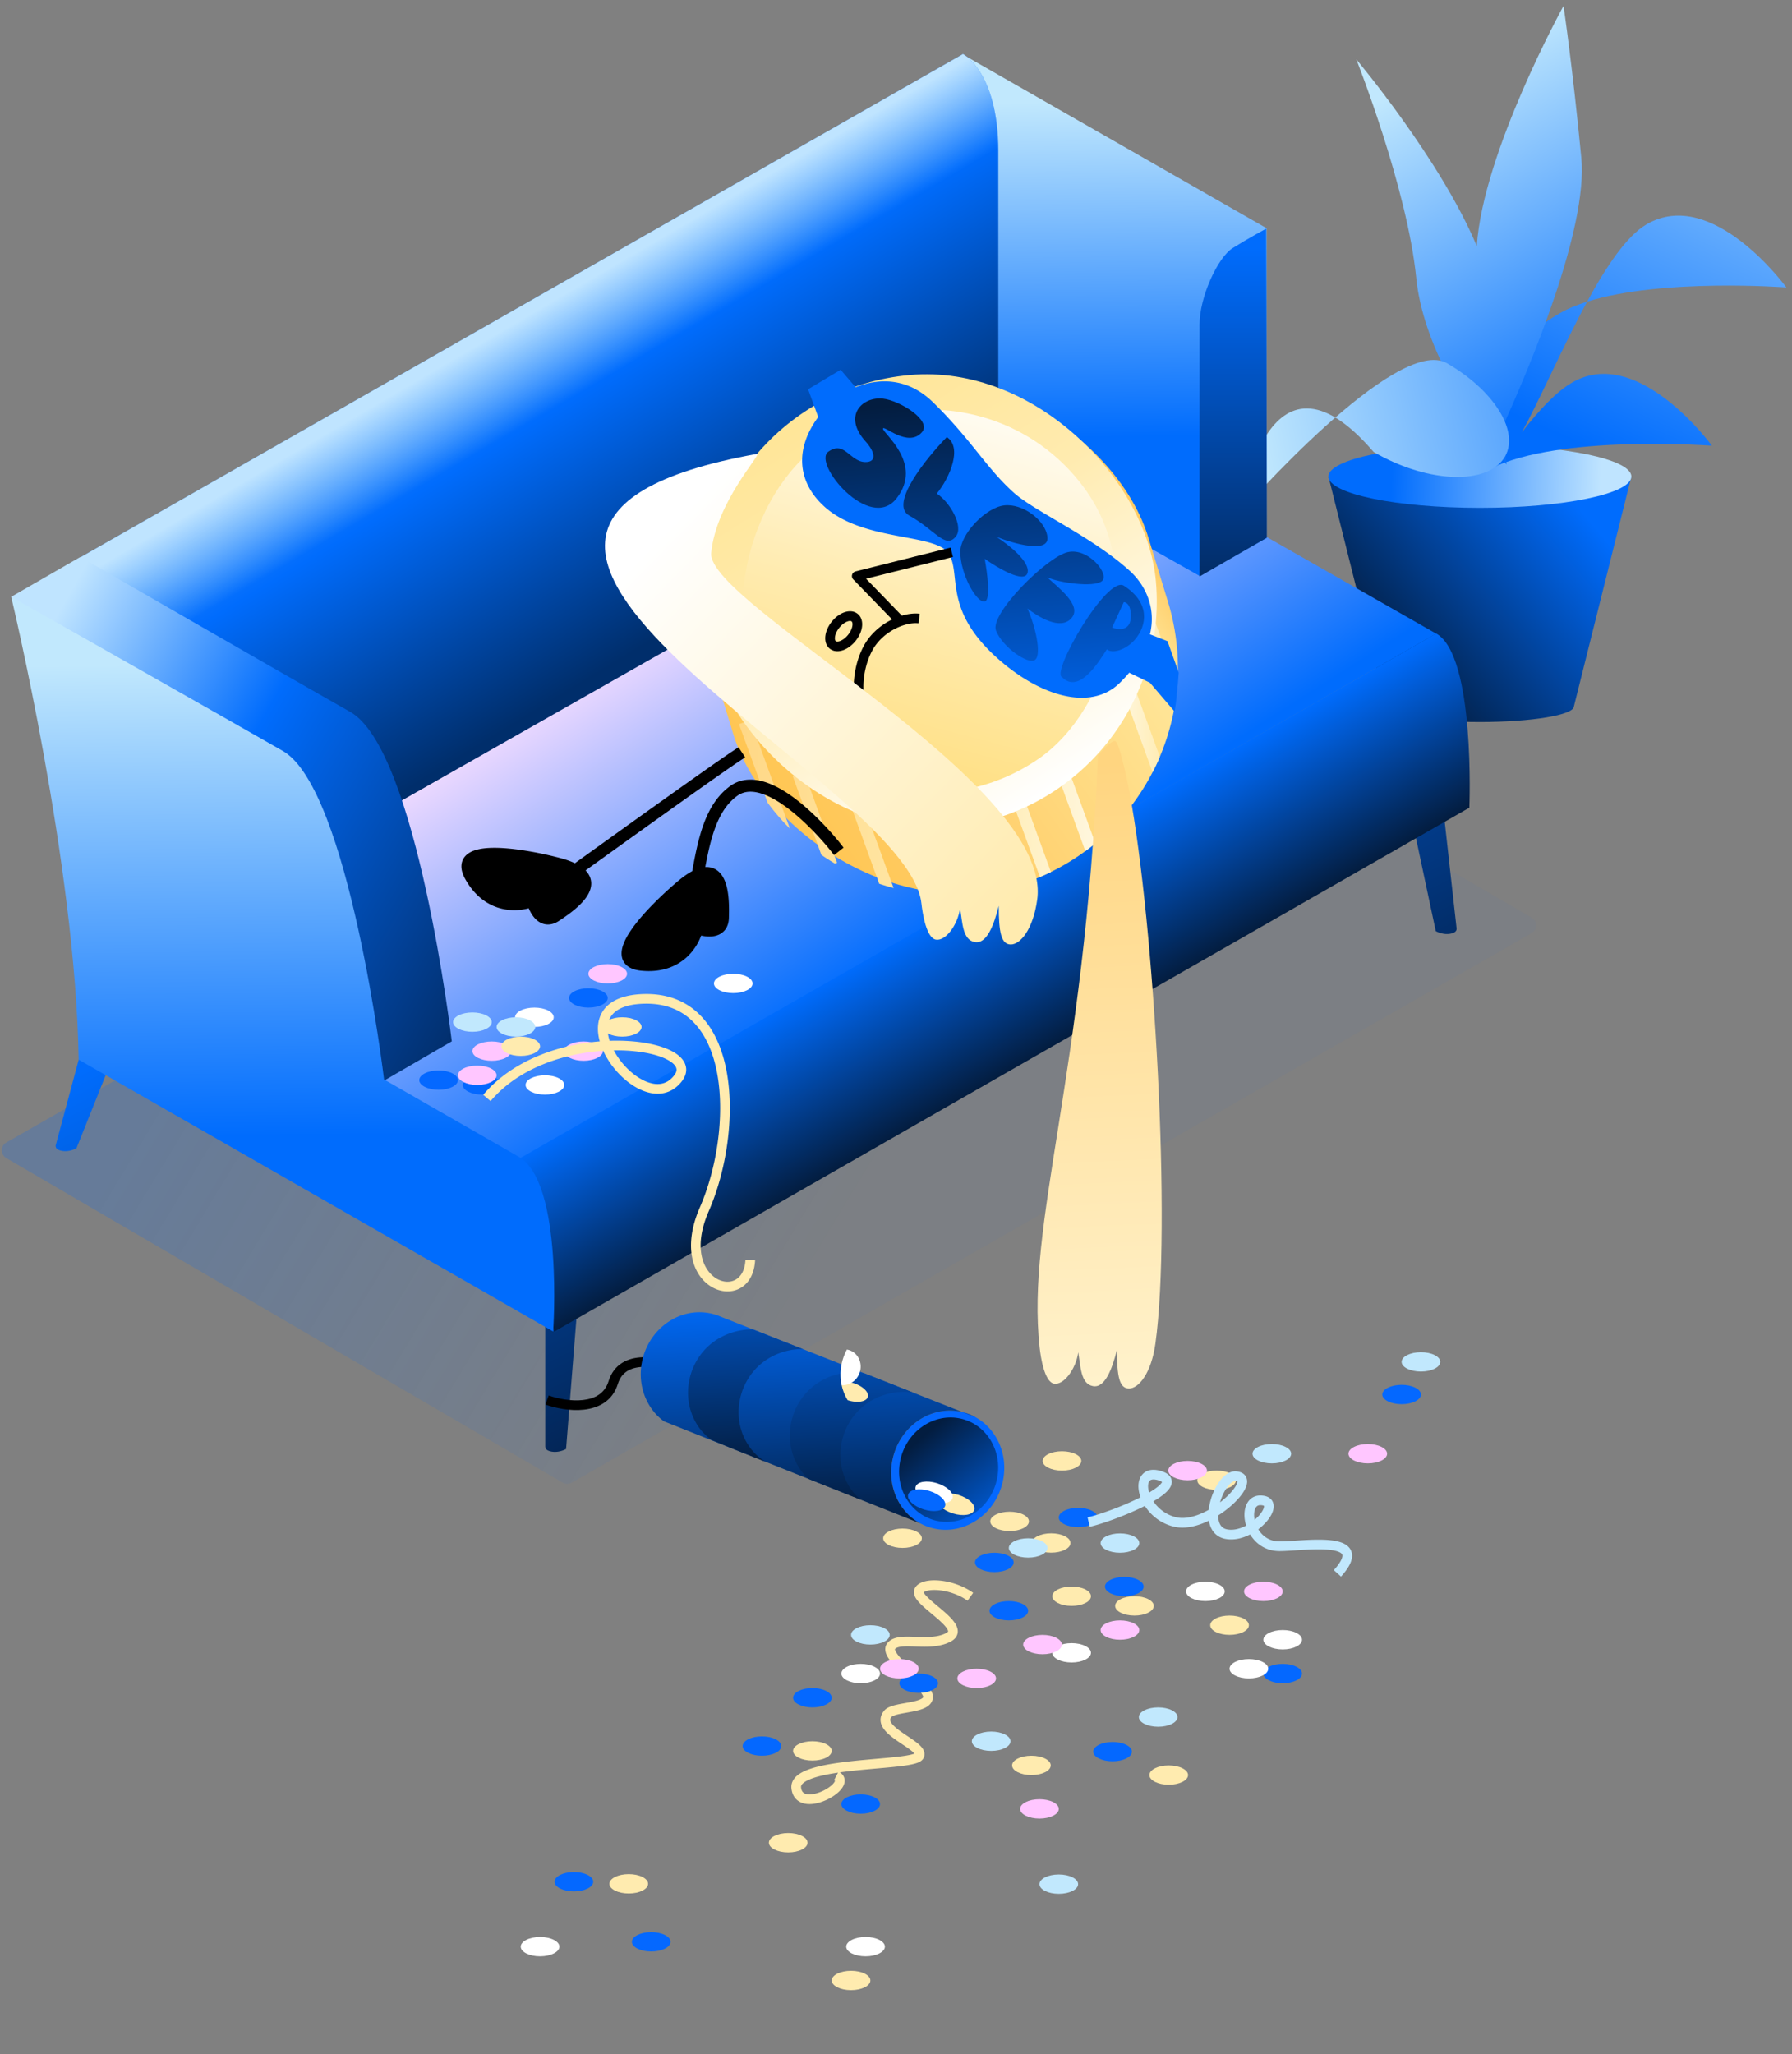 <svg xmlns="http://www.w3.org/2000/svg" width="397" height="455" fill="none"><rect width="100%" height="100%" fill="#808080" stroke="none"/><path fill="url(#sff9ebf__a)" d="M124.648 328.403 1.399 256.519c-1.33-.776-1.321-2.7.016-3.464l212.83-121.58a2.001 2.001 0 0 1 2 .009l123.037 71.761c1.329.776 1.321 2.699-.014 3.464L126.649 328.411a1.998 1.998 0 0 1-2.001-.008Z"/><path fill="url(#sff9ebf__b)" fill-rule="evenodd" d="M294.305 105.545h67.109l-12.727 50.91c0 1.917-9.325 3.471-20.827 3.471-11.501 0-20.825-1.554-20.828-3.47l-12.727-50.911Z" clip-rule="evenodd"/><path fill="url(#sff9ebf__c)" d="M294.305 105.544c0 3.834 15.023 6.943 33.554 6.943 18.532 0 33.555-3.109 33.555-6.943 0-3.834-15.023-6.942-33.555-6.942-18.531 0-33.554 3.108-33.554 6.942Z"/><path fill="url(#sff9ebf__d)" fill-rule="evenodd" d="M351.613 66.818c4.279-7.858 8.777-14.58 13.201-17.146 14.61-8.472 30.951 14.002 30.951 14.002s-27.552-2.093-44.152 3.144Zm-19.609 36.151c-1.114.785-2.07.655-2.841-.675-5.61-9.675 1.686-24.387 16.297-32.86 1.774-1.028 3.859-1.892 6.153-2.616-2.837 5.211-5.577 10.922-8.134 16.25-2.27 4.731-4.396 9.161-6.317 12.675 3.831-4.974 7.668-9.005 11.142-11.019 14.61-8.473 30.951 14.001 30.951 14.001s-31.293-2.377-47.272 4.275l.021-.031Z" clip-rule="evenodd"/><path fill="url(#sff9ebf__e)" fill-rule="evenodd" d="M330.191 98.316c-5.342-7.294-14.989-22.227-16.428-36.663-2.006-20.13-13.288-48.508-13.288-48.508s18.706 22.245 26.692 41.37c1.371-20.862 19.215-53.203 19.215-53.203s2.012 13.55 3.945 33.688c1.501 15.645-11.42 46.27-17.26 59.157.438 5.449.669 8.724.669 8.724s-1.177-1.383-2.962-3.777c-.308.645-.477.992-.477.992s-.036-.63-.106-1.78Z" clip-rule="evenodd"/><path fill="url(#sff9ebf__f)" d="M304.308 100.101c11.209 6.527 23.941 7.422 28.436 1.999 4.495-5.422-.948-15.109-12.158-21.635-11.209-6.527-45.857 33.121-45.857 33.121s5.634-41.311 29.579-13.485Z"/><path fill="url(#sff9ebf__g)" fill-rule="evenodd" d="m313.487 184.658 4.595 21.602c.577.289 1.789.808 3.173.577 1.385-.231 1.443-.865 1.443-1.154l-2.7-24.237-7.088 2.058.577 1.154ZM16.936 254.35l7.5-18.751.577-1.153h-7.5l-5.193 19.327c0 .289.058.923 1.443 1.154 1.384.231 2.596-.288 3.173-.577Zm108.472 66.611 2.308-29.055.577-1.154h-7.5v29.632c0 .289.057.923 1.442 1.154 1.385.231 2.596-.288 3.173-.577Z" clip-rule="evenodd"/><path fill="url(#sff9ebf__h)" d="M318.175 140.324 115.164 256.422l7.622 38.525 202.731-116.043s1.394-33.71-7.342-38.58Z"/><path fill="url(#sff9ebf__i)" d="m115.228 256.52-82.556-47.066L235.82 93.404l82.354 46.95L115.228 256.52Z"/><path fill="url(#sff9ebf__j)" d="m280.618 50.563-67.434-38.557.083 85.988 52.431 29.544 14.92-8.398V50.563Z"/><path fill="url(#sff9ebf__k)" d="M213.35 11.975 17.867 123.417l22.708 81.368 180.583-102.472V33.476c0-17.475-7.808-21.5-7.808-21.5Z"/><path fill="url(#sff9ebf__l)" d="M213.35 11.975 17.867 123.417l22.708 81.368 180.583-102.472V33.476c0-17.475-7.808-21.5-7.808-21.5Z"/><path fill="url(#sff9ebf__m)" d="m17.795 123.372-15.322 8.829L84.81 239.52l15.281-8.865s-7.643-64.582-22.49-72.966c-14.846-8.384-59.807-34.317-59.807-34.317Z"/><path fill="url(#sff9ebf__n)" d="M2.473 132.189s14.3 59.26 14.95 102.529l105.121 60.197s2.344-32.864-7.593-38.672l-29.865-17.137s-7.727-64.358-22.429-72.77c-14.702-8.412-60.184-34.147-60.184-34.147Z"/><path fill="url(#sff9ebf__o)" d="M273.071 54.96c3.313-2.08 7.449-4.322 7.449-4.322l.125 68.474-14.899 8.581V71.861c0-6.044 4.013-14.822 7.325-16.902Z"/><rect width="100.661" height="115.524" x="273.457" y="181.384" fill="url(#sff9ebf__p)" rx="50.331" transform="rotate(163 273.457 181.384)"/><path fill="url(#sff9ebf__q)" fill-rule="evenodd" d="M174.988 183.537a50.091 50.091 0 0 1-4.943-5.754l-6.33-17.392 2.515-.916 8.758 24.062Zm9.968 7.733a50.372 50.372 0 0 1-2.991-1.916l-6.345-17.433 2.515-.915 7.311 20.086-.49.178Zm13.017 5.425a50.831 50.831 0 0 1-3.192-.945l-6.358-17.469 2.515-.916 7.035 19.33Zm12.486 1.619a50.16 50.16 0 0 1-2.881-.091l-6.443-17.701 2.515-.915 6.809 18.707Zm10.736-1.136c-.888.193-1.777.36-2.666.502l-5.48-15.057 2.515-.915 5.631 15.47Zm11.631-4.036a50.5 50.5 0 0 1-2.442 1.117l-5.885-16.169 2.515-.916 5.812 15.968Zm9.84-6.35a50.068 50.068 0 0 1-2.219 1.73l-6.468-17.772 2.515-.915 6.172 16.957Zm14.28-19.161a50.823 50.823 0 0 1-1.605 3.416l-7.252-19.925 2.515-.915 6.342 17.424Zm3.168-10.504-6.608-18.154 2.515-.916 4.825 13.256a50.002 50.002 0 0 1-.732 5.814Z" clip-rule="evenodd"/><rect width="100.58" height="100.58" x="260.461" y="178.88" fill="url(#sff9ebf__r)" rx="50.29" transform="rotate(175 260.461 178.88)"/><rect width="84.845" height="84.845" x="216.398" y="74.077" fill="url(#sff9ebf__s)" rx="42.423" transform="rotate(55 216.398 74.077)"/><path fill="#006CFD" d="M206.749 89.146c8.595 8.426 11.755 14.544 17.898 20.028 4.605 4.112 17.163 9.608 25.612 17.244 3.312 2.992 5.97 8.017 4.502 14.09l3.89 1.518 2.488 6.978c-.175 2.368-.609 7.397-.945 8.572a1753.62 1753.62 0 0 1-5.433-6.347l-4.59-2.225a34.035 34.035 0 0 1-2.063 2.225c-6.568 6.492-17.951 2.82-27.2-5.48-12.027-10.794-7.888-18.454-10.695-23.07-2.807-4.617-18.736-2.632-27.438-10.342-6.113-5.417-6.794-12.79-1.513-19.964l-2.236-6.15 7.207-4.322 3.324 3.878c4.816-1.95 11.341-2.368 17.192 3.367Z"/><path fill="url(#sff9ebf__t)" d="M195.647 88.303c3.702.425 10.853 4.83 8.604 7.426-3.101 3.577-8.626-1.787-8.63-.761-.004 1.025 8.971 7.725 3.025 15.391-5.945 7.667-18.744-7.763-15.133-10.312 3.61-2.55 4.766 2.284 8.221 2.298 2.572.01 2.113-2.258.018-4.573-5.121-5.66-.732-10 3.895-9.469Z"/><path fill="url(#sff9ebf__u)" d="M201.461 114.215c-4.517-2.478 3.65-12.631 8.298-17.398 3.488 2.27.71 8.934-2.218 12.511 2.907 1.891 6.049 7.293 4.189 9.541-2.326 2.811-4.623-1.556-10.269-4.654Z"/><path fill="url(#sff9ebf__v)" d="M212.746 122.206c.015-3.897 5.584-9.76 9.701-10.257 4.117-.496 9.203 3.307 9.6 7 .397 3.692-7.378 1.509-11.316-.044 2.566 1.633 7.54 5.514 6.913 7.973-.627 2.458-6.597-1.051-9.504-3.113.588 3.078 1.404 9.284-.037 9.484-1.801.249-5.376-6.173-5.357-11.043Z"/><path fill="url(#sff9ebf__w)" d="M220.65 139.667c-1.426-3.697 11.268-16.32 15.902-17.368 4.633-1.049 9.402 5.009 7.545 6.437-1.858 1.429-9.432.35-12.085-.857 2.221 2.145 7.846 6.172 5.366 9.034-2.48 2.861-7.543-.413-9.765-2.13 1.679 3.698 3.193 10.009 1.756 11.326-1.437 1.317-7.293-2.745-8.719-6.442Z"/><path fill="url(#sff9ebf__x)" fill-rule="evenodd" d="M248.979 129.74c-3.703-2.379-16.132 19.161-13.71 20.237 3.731 3.819 8.045-3.171 9.943-6.154 1.11 1.03 4.226.212 6.293-2.241 2.583-3.066 3.375-8.052-2.526-11.842Zm-2.608 9.258 2.594-5.629c.6.003 1.746.725 1.529 3.595-.217 2.87-2.839 2.552-4.123 2.034Z" clip-rule="evenodd"/><path fill="#000" fill-rule="evenodd" d="m189.546 126.563 21.055-5.272.52 2.077-19.254 4.821 7.934 8.18c1.396-.413 2.764-.568 3.952-.426l-.254 2.126c-1.397-.167-3.387.239-5.358 1.288-1.954 1.039-3.783 2.654-4.916 4.771-1.167 2.181-1.734 4.602-1.895 6.727-.164 2.163.102 3.867.456 4.647l-1.951.883c-.567-1.253-.816-3.372-.64-5.692.179-2.359.808-5.081 2.142-7.575 1.369-2.557 3.541-4.451 5.798-5.651.166-.089.333-.173.501-.255l-8.599-8.865a1.072 1.072 0 0 1 .509-1.784Zm-1.832 11.101c-.555.206-1.211.668-1.778 1.377s-.874 1.45-.954 2.037c-.082.611.091.858.182.932.092.073.371.187.949-.027.555-.206 1.211-.669 1.778-1.378.567-.709.874-1.45.954-2.036.082-.612-.091-.859-.182-.932-.092-.073-.371-.188-.949.027Zm-.746-2.007c.954-.354 2.123-.42 3.032.308.91.728 1.103 1.883.966 2.89-.139 1.033-.635 2.128-1.403 3.088s-1.728 1.684-2.704 2.047c-.954.354-2.123.419-3.032-.308-.91-.728-1.103-1.883-.966-2.891.139-1.032.635-2.127 1.403-3.087.768-.96 1.728-1.685 2.704-2.047Zm-3.015 52.691.001.001.827 1.053 2.104-1.654-.827-1.053-.004-.004-.009-.012-.034-.043a48.087 48.087 0 0 0-.61-.745 67.134 67.134 0 0 0-1.772-2.027c-1.496-1.645-3.588-3.789-5.954-5.752-2.35-1.95-5.049-3.79-7.757-4.743-2.727-.959-5.66-1.077-8.183.76-3.321 2.417-5.176 6.086-6.407 10.077-.847 2.747-1.43 5.762-1.97 8.752-.977.518-2.023 1.253-3.147 2.199-3.269 2.752-7.717 6.99-10.302 10.715-.652.939-1.208 1.877-1.597 2.777-.384.887-.645 1.825-.604 2.736.042.964.426 1.866 1.245 2.535.769.628 1.803.952 2.985 1.078 4.554.487 7.86-.888 10.108-2.898a12.189 12.189 0 0 0 3.289-4.869c.877.196 1.887.294 2.841.125.793-.141 1.631-.483 2.279-1.195.657-.722.991-1.682 1.024-2.812.033-1.116.064-2.665-.063-4.229-.124-1.534-.41-3.231-1.095-4.57-.35-.684-.833-1.334-1.508-1.805-.693-.485-1.518-.731-2.443-.7a2.636 2.636 0 0 0-.124.006c.46-2.467.958-4.846 1.639-7.056 1.159-3.757 2.783-6.779 5.425-8.702 1.552-1.13 3.467-1.192 5.72-.399 2.271.799 4.684 2.408 6.936 4.278 2.236 1.856 4.237 3.902 5.683 5.493a62.942 62.942 0 0 1 2.154 2.496l.115.144.028.035.007.008Zm1.053-.825 1.052-.828-1.052.828Zm-21.034-19.036 1.116-.738-1.476-2.232-1.116.738c-3.235 2.138-12.426 8.669-20.778 14.644a5665.316 5665.316 0 0 0-14.353 10.303c-.928-.439-2.033-.824-3.313-1.161-4.133-1.088-10.159-2.282-14.693-2.25-1.143.008-2.23.093-3.19.293-.946.197-1.863.525-2.584 1.082-.764.59-1.281 1.424-1.356 2.478-.07.991.261 2.023.838 3.062 2.225 4.002 5.253 5.914 8.192 6.594 2.184.505 4.268.32 5.874-.116.344.83.846 1.712 1.534 2.395.572.566 1.334 1.054 2.29 1.174.968.122 1.945-.159 2.888-.782.931-.616 2.215-1.483 3.421-2.487 1.182-.986 2.404-2.196 3.105-3.528.358-.679.611-1.448.608-2.272-.004-.846-.278-1.662-.836-2.4a5.046 5.046 0 0 0-.417-.484l2.452-1.765c2.936-2.11 6.916-4.968 11.097-7.959 8.375-5.991 17.514-12.485 20.697-14.589Z" clip-rule="evenodd"/><path fill="url(#sff9ebf__y)" d="M221.264 200.633c0 5.889.535 8.565 2.676 8.565s4.933-3.376 5.842-9.923c3.588-25.853-73.296-65.553-72.225-76.794 1.071-11.242 11.241-21.948 10.17-21.948-92.078 16.595 33.371 72.055 36.406 99.565.239 2.172 1.072 7.673 3.213 8.03 2.141.356 4.816-3.212 5.353-6.959.533 3.212.533 6.959 3.21 7.494 2.676.535 4.284-3.747 5.355-8.03Z"/><path fill="url(#sff9ebf__z)" d="M247.447 298.992c0 5.888.535 8.564 2.676 8.564s4.933-3.375 5.842-9.923c3.588-25.853-.206-92.801-5.758-122.273 0 0-2.143-11.239-3.215-11.239s-3.747 3.211-3.747 3.211c-2.977 70.948-15.964 103.614-12.929 131.124.239 2.172 1.072 7.673 3.213 8.03 2.141.357 4.816-3.212 5.353-6.959.533 3.212.533 6.959 3.21 7.494 2.676.535 4.284-3.747 5.355-8.029Z"/><path fill="#FFEBAF" fill-rule="evenodd" d="M208.106 350.091c2.363.208 5.181 1.073 7.49 2.719l-1.243 1.743c-1.954-1.393-4.394-2.149-6.435-2.329-1.021-.09-1.886-.031-2.507.129-.483.125-.694.275-.779.357.013.03.032.069.06.12.141.251.418.588.847 1.013.599.592 1.351 1.22 2.158 1.895.358.299.727.607 1.098.925 1.134.972 2.341 2.079 2.95 3.161.312.555.554 1.256.39 2.004-.172.781-.725 1.342-1.424 1.73-2.41 1.336-5.442 1.231-7.798 1.149l-.085-.002c-1.25-.044-2.298-.08-3.146.024-.857.105-1.241.325-1.419.557a.5.5 0 0 0 .02.145c.054.211.21.528.521.96.619.858 1.628 1.868 2.773 2.962l.672.638c.917.869 1.861 1.762 2.614 2.587.473.517.905 1.043 1.224 1.554.304.488.587 1.088.587 1.727 0 1.3-.944 2.045-1.801 2.454-.864.413-1.971.659-2.992.852-.352.067-.694.127-1.025.186-.689.122-1.331.236-1.918.379a6.428 6.428 0 0 0-1.024.323c-.27.119-.374.212-.401.244-.257.305-.299.518-.295.663.004.169.075.408.307.737.487.691 1.427 1.427 2.591 2.226.29.2.596.404.906.611.844.564 1.715 1.145 2.36 1.688.442.373.89.816 1.16 1.324.3.563.411 1.284-.009 1.982-.263.439-.705.684-1.029.829-.36.16-.791.288-1.251.396-.924.215-2.125.385-3.47.536-1.351.151-2.889.287-4.496.429l-.051.004c-1.596.141-3.264.288-4.914.464a98.385 98.385 0 0 0-3.242.393c.552.368.954.899 1.035 1.595.086.747-.235 1.422-.604 1.934-.745 1.032-2.094 1.975-3.497 2.608s-3.083 1.057-4.547.819c-.753-.122-1.494-.427-2.079-1.017-.591-.594-.939-1.391-1.05-2.342-.143-1.22.436-2.193 1.286-2.9.817-.68 1.954-1.185 3.206-1.583 2.52-.799 5.907-1.28 9.266-1.637 1.669-.177 3.352-.325 4.943-.466l.06-.005c1.613-.143 3.124-.276 4.446-.424 1.329-.149 2.426-.308 3.221-.493a5.58 5.58 0 0 0 .805-.241 3.694 3.694 0 0 0-.569-.568c-.547-.461-1.258-.936-2.059-1.47a97.614 97.614 0 0 1-1.04-.701c-1.137-.781-2.39-1.711-3.128-2.757-.381-.54-.681-1.187-.698-1.921-.018-.757.268-1.463.797-2.092.328-.39.77-.646 1.181-.826a8.467 8.467 0 0 1 1.377-.443c.653-.159 1.41-.293 2.135-.422.315-.055.623-.11.915-.165 1.029-.195 1.883-.401 2.468-.681.584-.279.583-.465.583-.52v-.002c0-.036-.029-.219-.262-.593-.22-.352-.553-.768-.988-1.244-.697-.761-1.565-1.584-2.476-2.448l-.709-.673c-1.126-1.076-2.279-2.215-3.031-3.258-.374-.519-.706-1.091-.857-1.679-.16-.621-.131-1.335.338-1.959.712-.948 1.838-1.275 2.874-1.401 1.017-.125 2.211-.083 3.368-.043l.112.004c2.516.087 4.947.132 6.771-.88.184-.102.278-.188.324-.241.041-.047.045-.071.047-.077.003-.018.023-.158-.166-.494-.393-.699-1.298-1.574-2.476-2.584-.318-.272-.654-.554-.995-.838-.842-.703-1.708-1.427-2.374-2.086-.471-.467-.918-.971-1.207-1.485-.281-.5-.535-1.234-.195-1.989.417-.924 1.372-1.386 2.245-1.611.925-.239 2.048-.293 3.23-.189Zm-22.457 42.55c-1.955.287-3.739.639-5.171 1.093-1.155.367-1.983.77-2.485 1.188-.469.391-.563.705-.528 1.005.066.569.251.89.442 1.082.195.197.484.345.903.413.877.142 2.106-.109 3.323-.658s2.198-1.294 2.641-1.909c.173-.24.205-.376.212-.42a.704.704 0 0 0-.197-.135l.86-1.659Zm-.648 1.817c-.001 0-.005-.005-.009-.015.008.01.01.015.009.015Zm19.608-41.819.002.01-.002-.01Z" clip-rule="evenodd"/><ellipse cx="119.646" cy="431.184" fill="#fff" rx="4.282" ry="2.141"/><ellipse cx="144.271" cy="430.113" fill="#0468FF" rx="4.282" ry="2.141"/><ellipse cx="130.353" cy="221.047" fill="#0468FF" rx="4.282" ry="2.141"/><ellipse cx="97.165" cy="239.247" fill="#0468FF" rx="4.282" ry="2.141"/><ellipse cx="106.802" cy="240.318" fill="#0468FF" rx="4.282" ry="2.141"/><ellipse cx="168.802" cy="386.754" fill="#0468FF" rx="4.282" ry="2.141"/><ellipse cx="127.142" cy="416.806" fill="#0468FF" rx="4.282" ry="2.141"/><ellipse cx="190.681" cy="399.601" fill="#0468FF" rx="4.282" ry="2.141"/><ellipse cx="179.978" cy="376.048" fill="#0468FF" rx="4.282" ry="2.141"/><ellipse cx="246.478" cy="387.988" fill="#0468FF" rx="4.282" ry="2.141"/><ellipse cx="310.513" cy="308.886" fill="#0468FF" rx="4.282" ry="2.141"/><ellipse cx="223.493" cy="356.778" fill="#0468FF" rx="4.282" ry="2.141"/><ellipse cx="220.282" cy="346.074" fill="#0468FF" rx="4.282" ry="2.141"/><ellipse cx="238.845" cy="336.125" fill="#0468FF" rx="4.282" ry="2.141"/><ellipse cx="249.079" cy="351.425" fill="#0468FF" rx="4.282" ry="2.141"/><ellipse cx="203.528" cy="372.836" fill="#0468FF" rx="4.282" ry="2.141"/><ellipse cx="284.169" cy="370.695" fill="#0468FF" rx="4.282" ry="2.141"/><ellipse cx="105.732" cy="238.177" fill="#FFC6FF" rx="4.282" ry="2.141"/><ellipse cx="108.943" cy="232.824" fill="#FFC6FF" rx="4.282" ry="2.141"/><ellipse cx="162.446" cy="217.835" fill="#fff" rx="4.282" ry="2.141"/><ellipse cx="134.634" cy="215.694" fill="#FFC6FF" rx="4.282" ry="2.141"/><ellipse cx="190.681" cy="370.695" fill="#fff" rx="4.282" ry="2.141"/><ellipse cx="216.376" cy="371.766" fill="#FFC6FF" rx="4.282" ry="2.141"/><ellipse cx="303.021" cy="321.998" fill="#FFC6FF" rx="4.282" ry="2.141"/><ellipse cx="267.04" cy="352.495" fill="#fff" rx="4.282" ry="2.141"/><ellipse cx="279.888" cy="352.495" fill="#FFC6FF" rx="4.282" ry="2.141"/><ellipse cx="276.677" cy="369.625" fill="#fff" rx="4.282" ry="2.141"/><ellipse cx="284.169" cy="363.201" fill="#fff" rx="4.282" ry="2.141"/><ellipse cx="237.411" cy="366.097" fill="#fff" rx="4.282" ry="2.141"/><ellipse cx="248.118" cy="361.06" fill="#FFC6FF" rx="4.282" ry="2.141"/><ellipse cx="230.282" cy="400.672" fill="#FFC6FF" rx="4.282" ry="2.141"/><ellipse cx="199.247" cy="369.625" fill="#FFC6FF" rx="4.282" ry="2.141"/><ellipse cx="191.755" cy="431.184" fill="#fff" rx="4.282" ry="2.141"/><ellipse cx="230.954" cy="364.272" fill="#FFC6FF" rx="4.282" ry="2.141"/><ellipse cx="118.388" cy="225.329" fill="#fff" rx="4.282" ry="2.141"/><ellipse cx="129.282" cy="232.824" fill="#FFC6FF" rx="4.282" ry="2.141"/><ellipse cx="120.72" cy="240.318" fill="#fff" rx="4.282" ry="2.141"/><ellipse cx="139.294" cy="417.266" fill="#FFEBAF" rx="4.282" ry="2.141"/><ellipse cx="115.364" cy="231.753" fill="#FFEBAF" rx="4.282" ry="2.141"/><ellipse cx="137.849" cy="227.471" fill="#FFEBAF" rx="4.282" ry="2.141"/><ellipse cx="179.978" cy="387.825" fill="#FFEBAF" rx="4.282" ry="2.141"/><ellipse cx="174.622" cy="408.166" fill="#FFEBAF" rx="4.282" ry="2.141"/><ellipse cx="188.54" cy="438.678" fill="#FFEBAF" rx="4.282" ry="2.141"/><ellipse cx="228.501" cy="391.036" fill="#FFEBAF" rx="4.282" ry="2.141"/><ellipse cx="258.923" cy="393.178" fill="#FFEBAF" rx="4.282" ry="2.141"/><ellipse cx="272.396" cy="359.989" fill="#FFEBAF" rx="4.282" ry="2.141"/><ellipse cx="232.876" cy="341.773" fill="#FFEBAF" rx="4.282" ry="2.141"/><ellipse cx="251.329" cy="355.707" fill="#FFEBAF" rx="4.282" ry="2.141"/><ellipse cx="237.411" cy="353.566" fill="#FFEBAF" rx="4.282" ry="2.141"/><ellipse cx="235.271" cy="323.594" fill="#FFEBAF" rx="4.282" ry="2.141"/><ellipse cx="223.665" cy="336.986" fill="#FFEBAF" rx="4.282" ry="2.141"/><ellipse cx="199.943" cy="340.721" fill="#FFEBAF" rx="4.282" ry="2.141"/><ellipse cx="269.528" cy="327.876" fill="#FFEBAF" rx="4.282" ry="2.141"/><ellipse cx="104.657" cy="226.4" fill="#C1E8FD" rx="4.282" ry="2.141"/><ellipse cx="114.294" cy="227.471" fill="#C1E8FD" rx="4.282" ry="2.141"/><ellipse cx="219.587" cy="385.683" fill="#C1E8FD" rx="4.282" ry="2.141"/><ellipse cx="281.763" cy="321.998" fill="#C1E8FD" rx="4.282" ry="2.141"/><ellipse cx="248.118" cy="341.792" fill="#C1E8FD" rx="4.282" ry="2.141"/><ellipse cx="227.778" cy="342.87" fill="#C1E8FD" rx="4.282" ry="2.141"/><ellipse cx="314.794" cy="301.657" fill="#C1E8FD" rx="4.282" ry="2.141"/><ellipse cx="192.825" cy="362.13" fill="#C1E8FD" rx="4.282" ry="2.141"/><ellipse cx="234.564" cy="417.341" fill="#C1E8FD" rx="4.282" ry="2.141"/><ellipse cx="256.583" cy="380.331" fill="#C1E8FD" rx="4.282" ry="2.141"/><ellipse cx="263.107" cy="325.735" fill="#FFC6FF" rx="4.282" ry="2.141"/><path fill="#C1E8FD" fill-rule="evenodd" d="M253.068 326.606c1.039-1.186 2.706-1.307 4.539-.64.828.301 1.64.802 1.909 1.689.273.904-.163 1.719-.611 2.278-.702.876-1.94 1.766-3.385 2.607 1.059 1.588 2.81 3.037 5.164 3.557 1.518.335 3.36.013 5.27-.78a17.543 17.543 0 0 0 1.83-.893c.066-.619.184-1.238.338-1.838.432-1.676 1.19-3.328 2.125-4.562.879-1.16 2.168-2.271 3.695-2.118.844.084 1.682.416 2.104 1.228.397.764.237 1.609-.025 2.271-.531 1.346-1.846 2.889-3.443 4.265a23.007 23.007 0 0 1-2.712 2.006c.01.488.071.939.184 1.336.276.965.835 1.57 1.836 1.752 1.19.217 2.499-.045 3.763-.636.141-.066.281-.135.419-.208a6.098 6.098 0 0 1-.065-.22c-.402-1.425-.433-2.94.028-4.164.482-1.281 1.544-2.283 3.158-2.283.787 0 1.528.154 2.097.579.616.461.881 1.126.888 1.802.007.632-.206 1.266-.501 1.835-.3.581-.722 1.166-1.22 1.719a12.138 12.138 0 0 1-1.693 1.546c.915 1.522 2.494 2.691 4.711 2.691.874 0 2.016-.074 3.318-.159.624-.041 1.285-.084 1.97-.122 2.064-.116 4.315-.185 6.174.034.928.11 1.822.298 2.568.625.745.326 1.456.842 1.814 1.668.364.841.262 1.767-.126 2.69-.384.913-1.086 1.923-2.1 3.05l-1.592-1.432c.938-1.042 1.466-1.847 1.719-2.448.248-.592.19-.88.134-1.009-.061-.142-.234-.35-.708-.558-.472-.207-1.131-.362-1.96-.46-1.657-.195-3.743-.138-5.803-.022-.622.035-1.247.075-1.854.115-1.349.087-2.609.169-3.554.169-3.112 0-5.28-1.662-6.519-3.692-.131.067-.263.132-.397.194-1.529.715-3.298 1.122-5.052.803-1.943-.353-3.054-1.668-3.512-3.271a6.595 6.595 0 0 1-.17-.778c-.345.168-.694.326-1.045.472-2.117.879-4.435 1.361-6.553.894-3.025-.668-5.262-2.546-6.592-4.626-4.004 2.028-9.217 3.92-12.203 4.622l-.49-2.084c2.81-.661 7.873-2.495 11.738-4.454a8.194 8.194 0 0 1-.268-.878c-.357-1.454-.296-3.071.66-4.162Zm1.516 4c1.277-.755 2.199-1.449 2.65-2.012a1.32 1.32 0 0 0 .207-.324c-.062-.056-.216-.165-.565-.292-1.446-.526-1.998-.188-2.197.039-.282.321-.478 1.072-.192 2.242.028.115.061.23.097.347Zm2.873-2.391v.004-.004Zm20.491 8.426a9.51 9.51 0 0 0 .913-.885c.405-.45.711-.886.91-1.271.206-.397.264-.674.262-.828-.001-.099-.019-.106-.027-.109l-.002-.001c-.052-.039-.265-.153-.815-.153-.545 0-.919.27-1.154.896-.22.585-.273 1.422-.087 2.351Zm-7.657-3.87c.309-.237.606-.478.889-.723 1.509-1.3 2.51-2.567 2.85-3.429.111-.282.116-.428.113-.484-.049-.027-.167-.074-.414-.099-.337-.033-.983.235-1.775 1.281-.678.894-1.28 2.135-1.663 3.454Zm3.882-4.613c-.001 0-.005-.003-.01-.01l.01.01Z" clip-rule="evenodd"/><path fill="#FFEBAF" fill-rule="evenodd" d="M153.835 226.625c-2.598-2.767-6.212-4.43-11.144-4.304-5.013.129-7.101 1.832-7.788 3.713-.463 1.27-.381 2.841.159 4.502.605-.02 1.2-.028 1.786-.025 4.866.027 9.191.853 11.938 2.282 1.362.708 2.496 1.648 2.985 2.87.528 1.316.203 2.679-.773 3.916-1.156 1.463-2.579 2.299-4.139 2.574-1.538.27-3.121-.02-4.61-.645-2.959-1.242-5.76-3.892-7.589-6.847a17.26 17.26 0 0 1-1.025-1.909c-8.756.588-18.776 3.82-24.948 11.135l-1.636-1.38c6.521-7.729 16.839-11.12 25.814-11.845-.51-1.831-.583-3.69.027-5.362 1.12-3.071 4.318-4.98 9.744-5.119 5.506-.142 9.72 1.741 12.76 4.979 3.009 3.206 4.794 7.66 5.652 12.567 1.714 9.803-.202 21.793-4.022 30.523-3.615 8.265-1.146 13.216 1.65 14.916 1.444.878 3.001.951 4.178.341 1.147-.595 2.172-1.968 2.293-4.495l2.138.101c-.147 3.094-1.463 5.267-3.445 6.295-1.951 1.012-4.308.784-6.276-.412-4.029-2.449-6.378-8.739-2.499-17.604 3.674-8.399 5.505-19.962 3.874-29.296-.815-4.66-2.476-8.671-5.104-11.471Zm-17.86 6.031c.156.293.325.586.506.878 1.65 2.666 4.136 4.967 6.596 6 1.222.513 2.382.691 3.411.51 1.008-.177 1.977-.713 2.829-1.792.63-.797.639-1.361.466-1.793-.211-.527-.812-1.156-1.985-1.766-2.321-1.208-6.26-2.015-10.962-2.041-.285-.002-.572 0-.861.004Z" clip-rule="evenodd"/><path fill="#000" fill-rule="evenodd" d="M142.345 302.774c2.614-.105 5.518.758 7.394 1.607l.883-1.95c-2.055-.931-5.302-1.92-8.364-1.796-1.541.062-3.1.409-4.437 1.25-1.358.854-2.415 2.175-2.995 4.044-.844 2.721-3.014 3.878-5.67 4.178-2.691.303-5.676-.322-7.597-1.007l-.719 2.016c2.115.755 5.44 1.47 8.556 1.119 3.153-.356 6.289-1.85 7.475-5.672.435-1.404 1.185-2.296 2.091-2.866.926-.583 2.086-.871 3.383-.923Z" clip-rule="evenodd"/><ellipse cx="12.942" cy="12.79" fill="#0468FF" rx="12.942" ry="12.79" transform="matrix(-.831 .556 .502 .865 214.297 307.393)"/><ellipse cx="11.341" cy="11.207" fill="url(#sff9ebf__A)" rx="11.341" ry="11.207" transform="matrix(-.831 .556 .502 .865 213.961 309.537)"/><path fill="url(#sff9ebf__B)" d="M199.196 332.85c-3.543-6.111-1.598-14.286 4.344-18.26 3.076-2.058 6.621-2.585 9.817-1.767l2.719 1.073a11.716 11.716 0 0 0-2.719-1.073l-53.753-21.207c-3.597-1.546-7.896-1.255-11.538 1.181-5.941 3.974-7.886 12.149-4.343 18.26a12.165 12.165 0 0 0 3.379 3.769l56.73 22.589c-1.854-1.016-3.47-2.553-4.636-4.565Z"/><path fill="url(#sff9ebf__C)" fill-rule="evenodd" d="m179.104 327.565 11.481 4.572a12.294 12.294 0 0 1-2.632-3.179c-3.543-6.112-1.598-14.287 4.343-18.261 2.991-2 6.786-2.803 10.091-2.205l-10.933-4.313c-3.326-.7-7.302.145-10.362 2.192-5.941 3.973-7.886 12.149-4.343 18.26a12.29 12.29 0 0 0 2.355 2.934Z" clip-rule="evenodd"/><path fill="url(#sff9ebf__D)" fill-rule="evenodd" d="m162.931 321.128 6.604 2.63c-1.644-1.009-3.074-2.445-4.134-4.273-3.542-6.111-1.597-14.287 4.344-18.26 2.417-1.616 5.358-2.451 8.141-2.397l-11.049-4.359c-2.818-.075-5.849.793-8.296 2.429-5.941 3.974-7.886 12.149-4.344 18.261a12.202 12.202 0 0 0 3.38 3.769l5.354 2.2Z" clip-rule="evenodd"/><ellipse cx="4.282" cy="2.141" fill="#FFEBAF" rx="4.282" ry="2.141" transform="scale(-1 1) rotate(-17.236 988.399 880.348)"/><ellipse cx="4.282" cy="2.141" fill="#fff" rx="4.282" ry="2.141" transform="scale(-1 1) rotate(-17.236 982.19 863.218)"/><ellipse cx="4.282" cy="2.141" fill="#0468FF" rx="4.282" ry="2.141" transform="scale(-1 1) rotate(-17.236 988.716 858.618)"/><path fill="#FFEBAF" fill-rule="evenodd" d="M187.797 310.148a10.742 10.742 0 0 1-1.472-4.112c.77-.092 1.72.001 2.698.304 2.11.655 3.555 2.041 3.228 3.096-.327 1.055-2.303 1.379-4.413.725a.647.647 0 0 0-.041-.013Z" clip-rule="evenodd"/><path fill="#fff" fill-rule="evenodd" d="M187.628 298.928c-1.303 2.393-1.739 5.217-1.167 7.88 1.618.112 3.228-.878 3.903-2.546.828-2.048-.067-4.342-1.999-5.124a3.6 3.6 0 0 0-.737-.21Z" clip-rule="evenodd"/><defs><linearGradient id="sff9ebf__a" x1="8.32" x2="143.506" y1="262.565" y2="344.445" gradientUnits="userSpaceOnUse"><stop offset=".083" stop-color="#0069FD" stop-opacity=".2"/><stop offset="1" stop-color="#0069FD" stop-opacity=".03"/></linearGradient><linearGradient id="sff9ebf__b" x1="348.189" x2="305.738" y1="110.53" y2="146.364" gradientUnits="userSpaceOnUse"><stop stop-color="#006CFD"/><stop offset="1" stop-color="#031D40"/></linearGradient><linearGradient id="sff9ebf__c" x1="354.907" x2="308.563" y1="100.29" y2="98.602" gradientUnits="userSpaceOnUse"><stop stop-color="#BFE4FF"/><stop offset="1" stop-color="#006CFD"/></linearGradient><linearGradient id="sff9ebf__d" x1="375.473" x2="331.246" y1="-12.384" y2="90.15" gradientUnits="userSpaceOnUse"><stop stop-color="#C1E8FD"/><stop offset="1" stop-color="#006CFD"/></linearGradient><linearGradient id="sff9ebf__e" x1="290.28" x2="331.549" y1="30.417" y2="106.577" gradientUnits="userSpaceOnUse"><stop stop-color="#C1E8FD"/><stop offset="1" stop-color="#006CFD"/></linearGradient><linearGradient id="sff9ebf__f" x1="280.308" x2="383.57" y1="109.442" y2="87.644" gradientUnits="userSpaceOnUse"><stop stop-color="#C1E8FD"/><stop offset="1" stop-color="#006CFD"/></linearGradient><linearGradient id="sff9ebf__g" x1="31.575" x2="95.168" y1="230.293" y2="355.655" gradientUnits="userSpaceOnUse"><stop stop-color="#006CFD"/><stop offset="1" stop-color="#031C40"/></linearGradient><linearGradient id="sff9ebf__h" x1="138.247" x2="156.635" y1="243.283" y2="275.411" gradientUnits="userSpaceOnUse"><stop stop-color="#006CFD"/><stop offset="1" stop-color="#031D40"/></linearGradient><linearGradient id="sff9ebf__i" x1="72.313" x2="123.62" y1="179.026" y2="259.664" gradientUnits="userSpaceOnUse"><stop stop-color="#FFE1FF"/><stop offset="1" stop-color="#006CFD"/></linearGradient><linearGradient id="sff9ebf__j" x1="272.278" x2="273.407" y1="21.952" y2="96.357" gradientUnits="userSpaceOnUse"><stop stop-color="#C1E8FD"/><stop offset="1" stop-color="#006CFD"/></linearGradient><linearGradient id="sff9ebf__k" x1="22.326" x2="64.159" y1="122.012" y2="190.755" gradientUnits="userSpaceOnUse"><stop stop-color="#3B92FD"/><stop offset=".318" stop-color="#006CFD"/><stop offset="1" stop-color="#002E6B"/></linearGradient><linearGradient id="sff9ebf__l" x1="77.675" x2="116.108" y1="92.819" y2="158.558" gradientUnits="userSpaceOnUse"><stop stop-color="#BFE4FF"/><stop offset=".271" stop-color="#A6DAFF" stop-opacity="0"/></linearGradient><linearGradient id="sff9ebf__m" x1="11.938" x2="138.248" y1="137.497" y2="209.674" gradientUnits="userSpaceOnUse"><stop stop-color="#BFE4FF"/><stop offset=".351" stop-color="#006CFD"/><stop offset="1" stop-color="#031C40"/></linearGradient><linearGradient id="sff9ebf__n" x1="107.905" x2="109.16" y1="146.198" y2="251.007" gradientUnits="userSpaceOnUse"><stop stop-color="#C1E8FD"/><stop offset="1" stop-color="#006CFD"/></linearGradient><linearGradient id="sff9ebf__o" x1="273.196" x2="273.218" y1="54.805" y2="146.665" gradientUnits="userSpaceOnUse"><stop stop-color="#006CFD"/><stop offset="1" stop-color="#031C40"/></linearGradient><linearGradient id="sff9ebf__p" x1="273.979" x2="367.777" y1="243.895" y2="212.588" gradientUnits="userSpaceOnUse"><stop stop-color="#FC6"/><stop offset=".135" stop-color="#FFE699"/><stop offset=".75" stop-color="#FC6"/><stop offset="1" stop-color="#FFC653"/></linearGradient><linearGradient id="sff9ebf__q" x1="268.885" x2="156.622" y1="146.311" y2="141.271" gradientUnits="userSpaceOnUse"><stop stop-color="#FFD580"/><stop offset=".085" stop-color="#FFEBAF"/><stop offset=".19" stop-color="#FFF8E3"/><stop offset=".453" stop-color="#FFEBAF"/><stop offset="1" stop-color="#FFD580"/></linearGradient><linearGradient id="sff9ebf__r" x1="332.666" x2="287.744" y1="272.082" y2="184.439" gradientUnits="userSpaceOnUse"><stop stop-color="#FFE699"/><stop offset=".385" stop-color="#FFEBAF"/><stop offset="1" stop-color="#fff"/></linearGradient><linearGradient id="sff9ebf__s" x1="288.289" x2="229.977" y1="141.367" y2="72.286" gradientUnits="userSpaceOnUse"><stop stop-color="#FFE085"/><stop offset=".391" stop-color="#FFEBAF"/><stop offset="1" stop-color="#fff"/></linearGradient><linearGradient id="sff9ebf__t" x1="218.29" x2="224.501" y1="88.351" y2="167.584" gradientUnits="userSpaceOnUse"><stop stop-color="#031D40"/><stop offset="1" stop-color="#006CFD"/></linearGradient><linearGradient id="sff9ebf__u" x1="218.29" x2="224.501" y1="88.351" y2="167.584" gradientUnits="userSpaceOnUse"><stop stop-color="#031D40"/><stop offset="1" stop-color="#006CFD"/></linearGradient><linearGradient id="sff9ebf__v" x1="218.29" x2="224.501" y1="88.351" y2="167.584" gradientUnits="userSpaceOnUse"><stop stop-color="#031D40"/><stop offset="1" stop-color="#006CFD"/></linearGradient><linearGradient id="sff9ebf__w" x1="218.29" x2="224.501" y1="88.351" y2="167.584" gradientUnits="userSpaceOnUse"><stop stop-color="#031D40"/><stop offset="1" stop-color="#006CFD"/></linearGradient><linearGradient id="sff9ebf__x" x1="218.29" x2="224.501" y1="88.351" y2="167.584" gradientUnits="userSpaceOnUse"><stop stop-color="#031D40"/><stop offset="1" stop-color="#006CFD"/></linearGradient><linearGradient id="sff9ebf__y" x1="229.904" x2="147.387" y1="198.248" y2="117.482" gradientUnits="userSpaceOnUse"><stop stop-color="#FFEBAF"/><stop offset="1" stop-color="#fff"/></linearGradient><linearGradient id="sff9ebf__z" x1="232.151" x2="238.155" y1="169.461" y2="307.556" gradientUnits="userSpaceOnUse"><stop stop-color="#FFD580"/><stop offset="1" stop-color="#FFF2CC"/></linearGradient><linearGradient id="sff9ebf__A" x1="9.985" x2="13.738" y1="32.258" y2="2.074" gradientUnits="userSpaceOnUse"><stop stop-color="#006CFD"/><stop offset="1" stop-color="#031D40"/></linearGradient><linearGradient id="sff9ebf__B" x1="180.694" x2="183.625" y1="285.727" y2="338.651" gradientUnits="userSpaceOnUse"><stop stop-color="#006CFD"/><stop offset="1" stop-color="#031D40"/></linearGradient><linearGradient id="sff9ebf__C" x1="169.467" x2="172.398" y1="281.839" y2="334.763" gradientUnits="userSpaceOnUse"><stop stop-color="#006CFD"/><stop offset="1" stop-color="#031D40"/></linearGradient><linearGradient id="sff9ebf__D" x1="146.919" x2="149.85" y1="272.364" y2="325.289" gradientUnits="userSpaceOnUse"><stop stop-color="#006CFD"/><stop offset="1" stop-color="#031D40"/></linearGradient></defs></svg>
